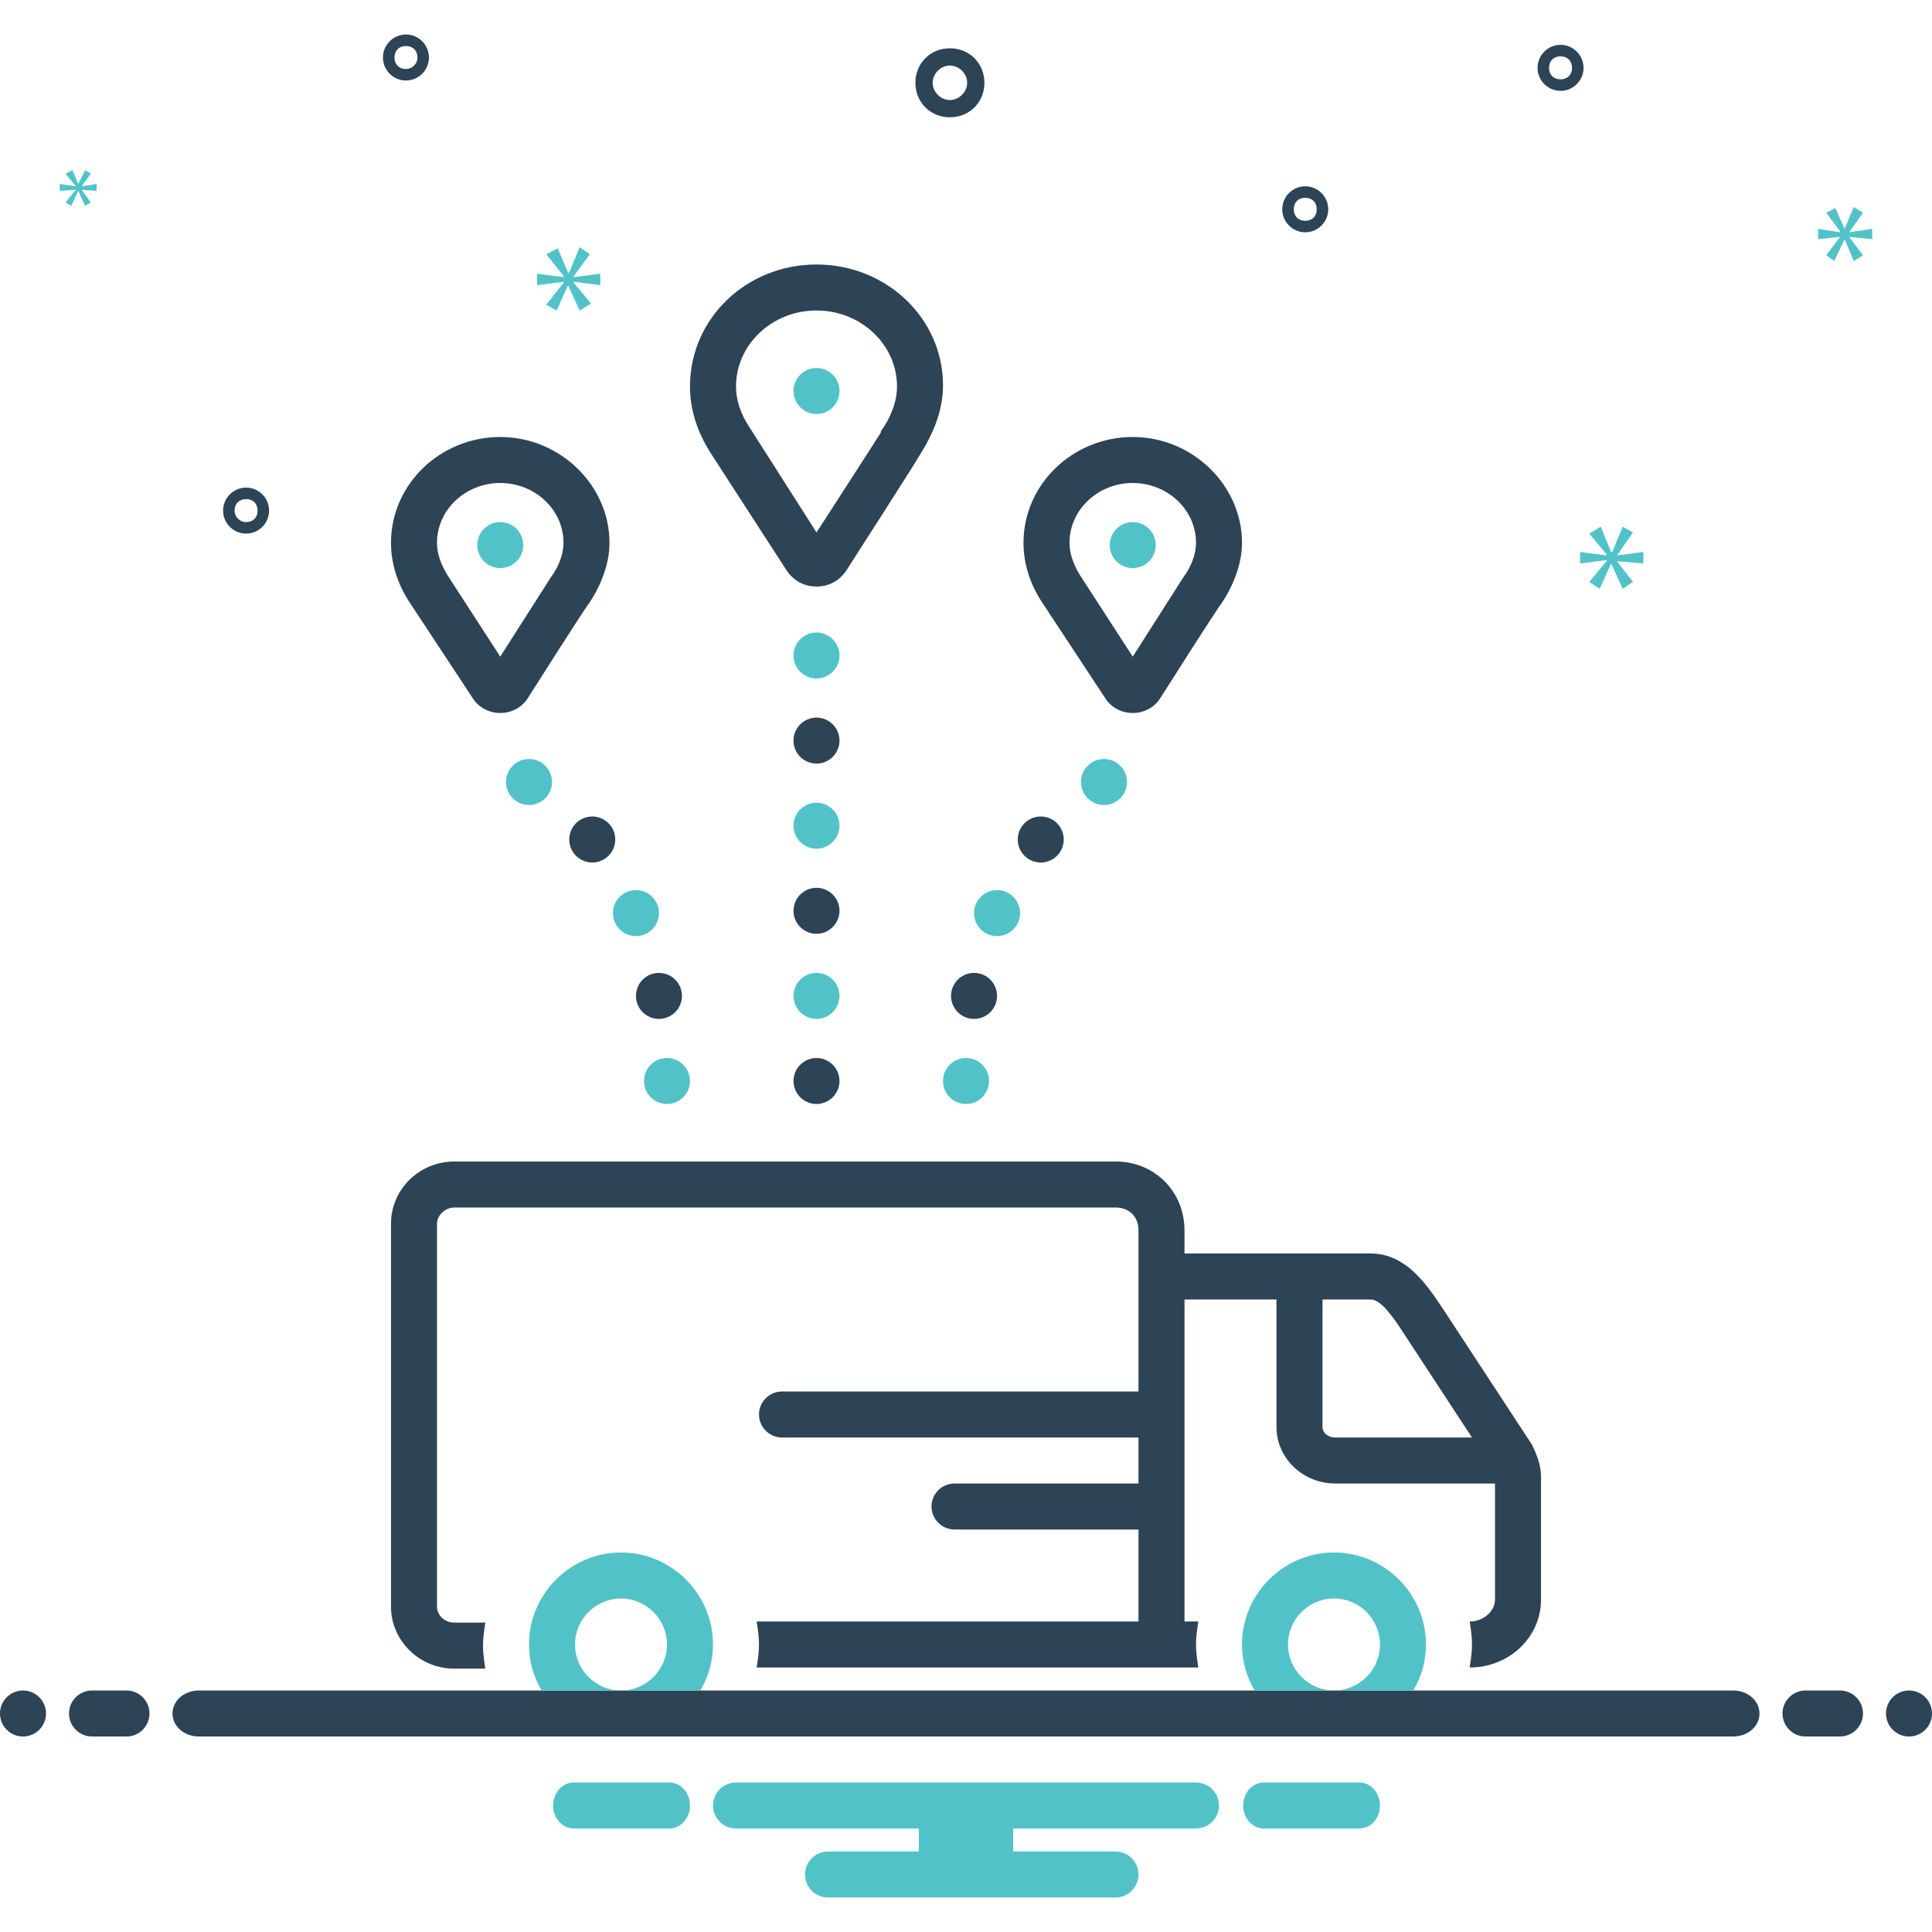 <?xml version="1.0" encoding="UTF-8"?> <svg xmlns="http://www.w3.org/2000/svg" xmlns:xlink="http://www.w3.org/1999/xlink" version="1.1" id="Layer_1" x="0px" y="0px" viewBox="0 0 168 168" style="enable-background:new 0 0 168 168;" xml:space="preserve"> <style type="text/css"> .st0{fill:#2D4356;} .st1{fill:#51C3C8;} </style> <path class="st0" d="M68.4,49.6C69,50.5,69.9,51,71,51s2-0.5,2.6-1.4c0,0,6.1-9.5,6.3-9.9c1.2-1.9,2.1-3.9,2.1-6.2 C82,27.7,77.1,23,71,23s-11,4.7-11,10.6c0,2,0.6,3.9,1.8,5.8L68.4,49.6z M71,27c3.9,0,7,3,7,6.6c0,1.4-0.6,2.8-1.4,3.9v0.1 c-0.1,0.2-5.6,8.7-5.6,8.7l-5.8-9.1C64.4,36,64,34.8,64,33.6C64,30,67.1,27,71,27z"></path> <circle class="st1" cx="71" cy="34" r="2"></circle> <path class="st0" d="M41.1,60.7c0.5,0.8,1.4,1.3,2.4,1.3s1.9-0.5,2.4-1.3c0,0,5.2-8.2,5.3-8.2c1-1.5,1.8-3.4,1.8-5.3 c0-5-4.3-9.2-9.5-9.2S34,42.1,34,47.2c0,1.7,0.5,3.4,1.5,5L41.1,60.7z M43.5,42c3,0,5.5,2.3,5.5,5.2c0,1.1-0.5,2.2-1.1,3l-4.4,6.9 c0,0-4.4-6.8-4.6-7.1c-0.6-1-0.9-1.9-0.9-2.8C38,44.3,40.5,42,43.5,42z"></path> <circle class="st1" cx="43.5" cy="47.4" r="2"></circle> <path class="st0" d="M96.1,60.7c0.5,0.8,1.4,1.3,2.4,1.3s1.9-0.5,2.4-1.3c0,0,5.2-8.2,5.3-8.2c1-1.5,1.8-3.4,1.8-5.3 c0-5-4.3-9.2-9.5-9.2S89,42.1,89,47.2c0,1.7,0.5,3.4,1.5,5L96.1,60.7z M98.5,42c3,0,5.5,2.3,5.5,5.2c0,1.1-0.5,2.2-1.1,3l-4.4,6.9 c0,0-4.4-6.8-4.6-7.1c-0.6-1-0.9-1.9-0.9-2.8C93,44.3,95.5,42,98.5,42z"></path> <circle class="st1" cx="98.5" cy="47.4" r="2"></circle> <path class="st0" d="M71,62.4c-1.1,0-2,0.9-2,2s0.9,2,2,2s2-0.9,2-2S72.1,62.4,71,62.4z"></path> <path class="st0" d="M71,92c-1.1,0-2,0.9-2,2s0.9,2,2,2s2-0.9,2-2S72.1,92,71,92z"></path> <path class="st1" d="M71,69.8c-1.1,0-2,0.9-2,2s0.9,2,2,2s2-0.9,2-2S72.1,69.8,71,69.8z"></path> <path class="st1" d="M71,55c-1.1,0-2,0.9-2,2s0.9,2,2,2s2-0.9,2-2S72.1,55,71,55z"></path> <path class="st1" d="M71,84.6c-1.1,0-2,0.9-2,2s0.9,2,2,2s2-0.9,2-2S72.1,84.6,71,84.6z"></path> <path class="st0" d="M71,77.2c-1.1,0-2,0.9-2,2s0.9,2,2,2s2-0.9,2-2S72.1,77.2,71,77.2z"></path> <path class="st0" d="M133.2,125.6c0,0-7.6-11.6-7.8-11.9c-1.4-2.1-3.2-4.7-6.2-4.7H103v-2c0-3.4-2.6-6-6-6H39.5 c-3,0-5.5,2.4-5.5,5.4v33.3c0,3,2.5,5.4,5.5,5.4h2.7c-0.1-0.7-0.2-1.3-0.2-2s0.1-1.3,0.2-2h-2.7c-0.8,0-1.5-0.6-1.5-1.4v-33.3 c0-0.7,0.7-1.4,1.5-1.4H97c1.2,0,2,0.8,2,2v14H68c-1.1,0-2,0.9-2,2s0.9,2,2,2h31v4H83c-1.1,0-2,0.9-2,2s0.9,2,2,2h16v8H65.8 c0.1,0.7,0.2,1.3,0.2,2s-0.1,1.3-0.2,2h38.4c-0.1-0.7-0.2-1.3-0.2-2s0.1-1.3,0.2-2H103v-28h8v11.1c0,2.7,2.3,4.9,5.1,4.9H130v10.1 c0,1-1,1.9-2.2,1.9c0.1,0.7,0.2,1.3,0.2,2s-0.1,1.3-0.2,2c3.4,0,6.2-2.6,6.2-5.9v-10.7C134,127.5,133.7,126.6,133.2,125.6z M116.1,125c-0.6,0-1.1-0.4-1.1-0.9V113h4.2c0.9,0,2,1.6,2.9,3c0.2,0.3,5.9,9,5.9,9H116.1z"></path> <circle class="st1" cx="96" cy="68" r="2"></circle> <circle class="st0" cx="90.5" cy="73" r="2"></circle> <circle class="st1" cx="86.7" cy="79.4" r="2"></circle> <circle class="st0" cx="84.7" cy="86.6" r="2"></circle> <circle class="st1" cx="84" cy="94" r="2"></circle> <circle class="st1" cx="46" cy="68" r="2"></circle> <circle class="st0" cx="51.5" cy="73" r="2"></circle> <circle class="st1" cx="55.3" cy="79.4" r="2"></circle> <circle class="st0" cx="57.3" cy="86.6" r="2"></circle> <circle class="st1" cx="58" cy="94" r="2"></circle> <g> <path class="st0" d="M82.6,10.2c1.7,0,3-1.3,3-3s-1.3-3-3-3s-3,1.3-3,3S80.9,10.2,82.6,10.2z M82.6,5.7c0.8,0,1.5,0.7,1.5,1.5 s-0.7,1.5-1.5,1.5S81.1,8,81.1,7.2S81.8,5.7,82.6,5.7z"></path> <path class="st0" d="M35.3,3c-1.1,0-2,0.9-2,2s0.9,2,2,2s2-0.9,2-2S36.4,3,35.3,3z M35.3,6c-0.6,0-1-0.4-1-1s0.4-1,1-1s1,0.4,1,1 S35.8,6,35.3,6z"></path> <path class="st0" d="M135.7,3.9c-1.1,0-2,0.9-2,2s0.9,2,2,2s2-0.9,2-2S136.8,3.9,135.7,3.9z M135.7,6.9c-0.6,0-1-0.4-1-1s0.4-1,1-1 s1,0.4,1,1S136.3,6.9,135.7,6.9z"></path> <path class="st0" d="M113.5,16.2c-1.1,0-2,0.9-2,2s0.9,2,2,2s2-0.9,2-2S114.6,16.2,113.5,16.2z M113.5,19.2c-0.6,0-1-0.4-1-1 s0.4-1,1-1s1,0.4,1,1S114.1,19.2,113.5,19.2z"></path> <path class="st0" d="M23.4,44.4c0-1.1-0.9-2-2-2s-2,0.9-2,2s0.9,2,2,2S23.4,45.5,23.4,44.4z M20.4,44.4c0-0.6,0.4-1,1-1s1,0.4,1,1 s-0.4,1-1,1S20.4,44.9,20.4,44.4z"></path> </g> <path class="st1" d="M49.9,24l1.4-1.9l-0.9-0.6l-0.9,2.2h-0.1l-0.9-2.1l-1,0.5L49,24v0.1l-2.3-0.3v1l2.3-0.3v0.1l-1.5,1.9l0.9,0.5 l1-2.2l1,2.2l1-0.6l-1.5-1.8v-0.1l2.3,0.3v-1l-2.3,0.3V24z"></path> <path class="st1" d="M6.6,16.5l-0.9,1.1l0.5,0.3l0.6-1.3l0.6,1.3l0.5-0.3l-0.8-1.1l1.3,0.1V16l-1.3,0.2l0.8-1.1l-0.5-0.3L6.8,16 l-0.5-1.2l-0.6,0.3l0.9,1.1L5.2,16v0.6L6.6,16.5z"></path> <path class="st1" d="M142.9,49v-1l-2.3,0.3l1.4-2l-0.9-0.5l-0.9,2.2h-0.1l-0.9-2.2l-1,0.6l1.5,1.8v0.1l-2.3-0.3v1l2.3-0.3v0.1 l-1.5,1.8l0.9,0.6l1-2.2l1,2.2l0.9-0.6l-1.4-1.8L142.9,49z"></path> <path class="st1" d="M160.8,20.2l1.2-1.7l-0.8-0.5l-0.8,1.9l-0.8-1.8l-0.8,0.4l1.2,1.6v0.1l-1.9-0.3v0.9l1.9-0.2l-1.2,1.6l0.7,0.5 l0.9-1.9l0.8,1.9l0.8-0.5l-1.2-1.6l2,0.2v-0.9L160.8,20.2z"></path> <circle class="st0" cx="2" cy="149" r="2"></circle> <path class="st0" d="M11,147H8c-1.1,0-2,0.9-2,2s0.9,2,2,2h3c1.1,0,2-0.9,2-2S12.1,147,11,147z"></path> <path class="st0" d="M160,147h-3c-1.1,0-2,0.9-2,2s0.9,2,2,2h3c1.1,0,2-0.9,2-2S161.1,147,160,147z"></path> <circle class="st0" cx="166" cy="149" r="2"></circle> <path class="st1" d="M118.2,155h-8.3c-1,0-1.8,0.9-1.8,2s0.8,2,1.8,2h8.3c1,0,1.8-0.9,1.8-2S119.2,155,118.2,155z"></path> <path class="st1" d="M58.2,155h-8.3c-1,0-1.8,0.9-1.8,2s0.8,2,1.8,2h8.3c1,0,1.8-0.9,1.8-2S59.2,155,58.2,155z"></path> <path class="st1" d="M104,155H64c-1.1,0-2,0.9-2,2s0.9,2,2,2h15.9v2H72c-1.1,0-2,0.9-2,2s0.9,2,2,2h25c1.1,0,2-0.9,2-2s-0.9-2-2-2 h-8.9v-2H104c1.1,0,2-0.9,2-2S105.1,155,104,155z"></path> <path class="st0" d="M150.7,147H17.3c-1.3,0-2.3,0.9-2.3,2s1,2,2.3,2h133.4c1.3,0,2.3-0.9,2.3-2S152,147,150.7,147z"></path> <path class="st1" d="M122.9,147c0.7-1.2,1.1-2.5,1.1-4c0-4.4-3.6-8-8-8s-8,3.6-8,8c0,1.5,0.4,2.8,1.1,4H122.9z M116,139 c2.2,0,4,1.8,4,4s-1.8,4-4,4s-4-1.8-4-4S113.8,139,116,139z"></path> <path class="st1" d="M60.9,147c0.7-1.2,1.1-2.5,1.1-4c0-4.4-3.6-8-8-8s-8,3.6-8,8c0,1.5,0.4,2.8,1.1,4H60.9z M54,139 c2.2,0,4,1.8,4,4s-1.8,4-4,4s-4-1.8-4-4S51.8,139,54,139z"></path> </svg> 